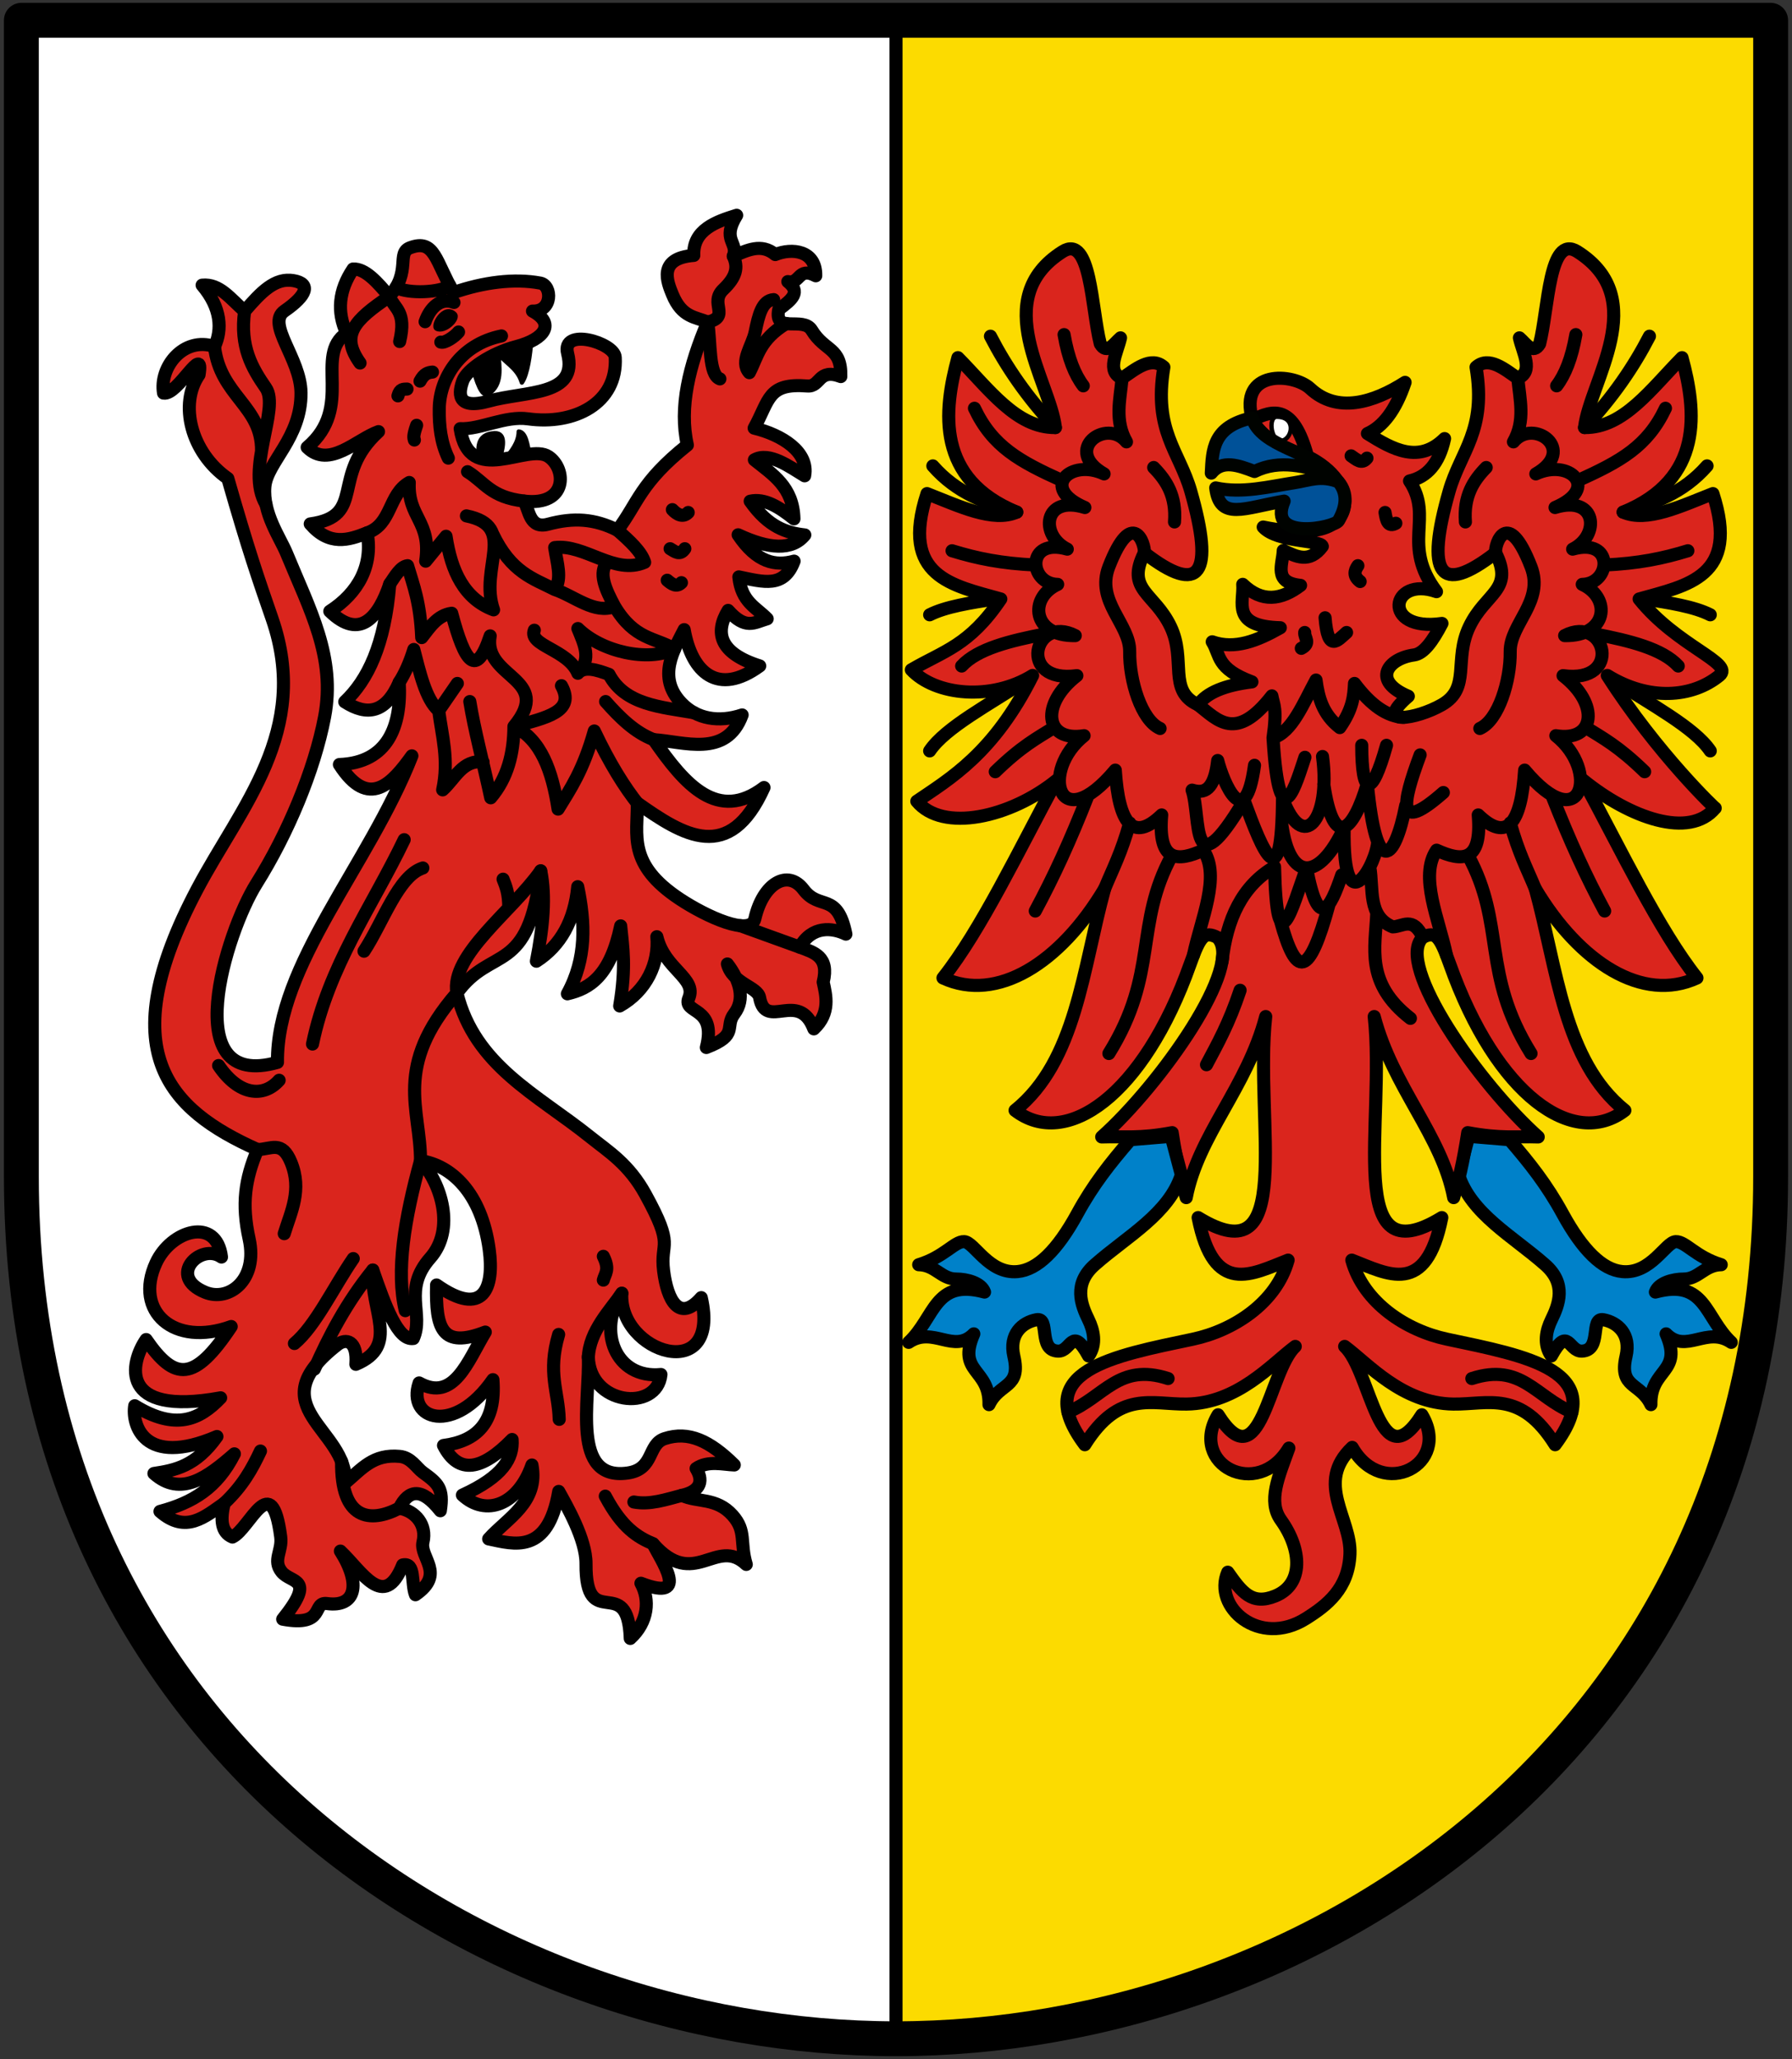 <svg xmlns="http://www.w3.org/2000/svg" height="472" width="411"><rect width="100%" height="100%" fill="#333333" stroke="none"/><path d="M205.5 467.35c-94.317 0-200.6-67.384-200.6-197.658V4.65h200.6" fill="#fff" fill-rule="evenodd"/><path d="M205.5 4.65h200.6v265.042c0 130.274-106.283 197.658-200.6 197.658" fill="#fcdb00" fill-rule="evenodd"/><path d="M4.9 4.65h401.2v265.042c0 130.274-106.283 197.658-200.6 197.658S4.9 399.966 4.9 269.692z" fill="none" stroke="#000" stroke-width="8" stroke-linecap="round" stroke-linejoin="round"/><g stroke="#000" stroke-linecap="round" stroke-linejoin="round"><path d="M168.408 335.819c-2.484-.07-6.006-1.085-8.75.81 2.03 3.347.374 5.372-3.254 6.15 3.51 1.684 7.892.429 11.604 4.576 3.259 3.641 1.632 6.23 3.15 11.264-6.896-6.51-11.913 6.037-21.38-4.74 1.538 3.382 8.977 13.609-2.779 9.055 2.093 3.784 1.688 8.866-2.445 12.65-.527-15.335-10.282-.94-10.149-17.114.046-5.591-4.41-13.248-6.26-16.587-2.49 14.634-10.338 12.079-16.069 10.893 4.2-4.738 11.54-8.333 9.93-16.944-3.24 9.252-10.634 11.853-15.95 6.893 9.335-4.247 11.706-8.495 11.397-12.743-6.903 7.085-12.292 8.117-15.735 1.365 7.523-.97 12.1-5.13 11.335-15.08-8.862 12.814-19.839 9.218-16.927.749 7.997 4.442 11.118-4.933 15.173-11.659-9.96 3.851-11.399-.732-11.175-10.795 10.833 7.617 13.26.639 12.077-8.113-1.777-13.143-8.809-19.35-15.755-20.382 4.803 5.263 8.012 15.756 2.23 22.3-6.411 7.252-1.358 12.826-3.88 18.461-3.543.549-6.43-7.428-9.295-15.687-.604 9.354 6.264 17.343-3.882 21.605.422-5.605-2.367-5.94-4.2-4.52-18.474 14.325 2.437 19.283 1.773 31.683 3.885-3.287 6.413-6.632 12.491-6.056 2.619.248 3.86 2.633 5.306 3.679 3.517 2.542 4.792 3.65 4.002 8.779-4.243-5.348-7.25-4.92-9.419-.588 3.735.647 6.367 3.844 5.44 7.765-.844 3.567 5.256 7.29-1.73 12.08-1.028-2.617.067-7.473-2.918-6.828-4.283 10.654-9.35 1.475-14.296-3.178 4.896 7.732 3.417 12.912-3.044 12.028-3.574-.488-.195 5.437-10.188 3.583 7.767-9.676 1.943-8.114-.25-10.858-2.135-2.672.22-4.734-.207-8.016-2.069-15.903-7.05-1.867-11.065.047-2.553-1.042-2.81-3.921-1.911-7.724-4.386 3.03-8.771 7.068-14.714 1.844 7.583-2.02 13.114-5.384 17.065-13.197-6.15 5.377-12.3 9.997-18.449 4.498 4.816-.736 9.632-1.64 14.447-8.472-16.904 7.241-19.554-2.897-18.854-7.053 9.346 5.737 14.855 3.262 19.702-1.815-23.69 4.326-20.679-8.188-17.084-13.356 6.565 9.536 11.056 9.72 19.511-2.987-13.16 4.787-22.362-3.463-17.25-14.58 3.453-7.507 13.9-10.695 15.016-1.348-4.779-3.347-12.616 4.442-3.73 8.084 5.46 2.237 12.134-2.834 10.076-12.22-1.763-8.047-.947-13.665 1.929-20.497-20.616-9.223-33.469-22.56-13.874-59.652 10.047-19.016 26.139-36.252 17.21-62.047-3.219-9.303-5.418-15.613-10.158-32.149-8.538-5.965-11.202-17.108-6.599-23.765 1.25-7.585-4.87 4.817-8.142 4.202-1.02-5.906 4.53-13.052 11.688-10.673 1.787-3.838 1.596-8.853-2.835-14.07 4.028-.405 6.5 3.144 9.749 5.953 3.735-4.33 6.936-7.732 11.206-6.992 4.024.698 3.116 3.367-2.067 6.95-4.273 2.953 3.699 10.858 3.787 18.743.116 10.35-7.802 15.94-8.288 21.53-.53 6.117 3.512 11.722 4.966 15.262 5.297 12.894 11.36 23.795 8.728 37.549-2.341 12.236-8.421 26.732-15.638 38.231-6.941 11.06-18.376 47.513 4.834 40.938-.24-22.343 20.992-45.157 30.831-70.264-4.443 6.172-9.86 12.517-16.624 1.988 11.07-.422 14.278-8.695 13.726-18.858-3.055 7.052-7.37 7.801-12.5 4.483 5.286-5.007 9.181-13.024 10.324-27.005-2.505 7.47-6.788 13.045-13.752 6.248 6.58-4.247 9.92-10.49 8.564-17.977-4.35 1.751-8.701 3.002-13.052-2.048 12.97-1.773 4.47-10.977 15.655-21.157-5.02 1.784-11.338 8.59-16.358 3.611 10.881-9.252 1.431-21.05 9.028-26.198-2.247-4.896-1.79-9.793 1.5-14.69 2.773-.122 5.547 2.969 8.321 6.305C94.387 62.2 90.815 58 94.081 56.782c5.672-2.114 5.796 3.175 9.952 10.28 6.801-2.348 13.88-3.293 19.885-2.168 2.741.513 2.867 6.616-1.79 6.42 5.236 2.818 2.92 6.394-3.697 8.128-5.879 1.54-11.333 5.29-12.264 7.815-.935 2.533-1.721 6.8 5.871 4.708 8.692-2.394 20.607-1.122 18.15-10.93-1.526-6.095 10.732-2.467 10.918.876.587 10.567-9.433 15.587-20.016 14.099-5.217-.734-10.993 2.489-15.547 2.258 2.087 13.527 15.416 3.175 20.251 6.39 4.15 2.76 4.457 11.416-5.606 10.205 1.238 2.13 1.237 6.455 5.523 5.305 5.803-1.558 10.604-1.29 15.906 1.375 4.749-6.267 5.119-10.783 16.032-19.516-1.95-8.616.394-18.187 4.652-28.182-2.69-1.21-5.88-.975-8.07-6.319-1.161-2.83-3.49-8.322 4.89-8.979-.252-5.92 5.244-7.77 9.835-9.195-3.549 5.717.48 6.243-.779 9.365 3.212-1.353 6.424-3.028 9.636-.361 3.757-1.553 9.4-1.017 9.28 4.862-4.082-2.158-3.529 1.952-6.402 1.335 2.958 2.384 1.145 3.99-2.083 6.374-1.15 5.746 5.578 1.5 7.559 4.755 3.033 4.985 6.842 3.84 6.672 10.641-5.242-1.963-4.588 2.405-7.68 2.159-9.119-.726-8.613 3.158-12.192 9.66 6.37 1.538 12.62 5.45 11.575 10.93-3.408-2.056-8.113-5.579-11.521-3.66 4.17 3.364 8.894 6.173 9.072 13.528-3.345-2.674-6.69-4.794-10.036-4.046 4.177 5.945 8.353 7.26 12.53 7.732-2.922 3.616-8.222 3.269-15.294-.033 4.277 6.388 8.555 7.214 12.832 6.041-2.326 6.223-6.929 4.791-12.67 3.609.603 5.808 3.989 6.977 6.5 9.602-2.985.863-4.932 2.604-8.956-1.92-3.054 5.02-2.117 9.782 7.244 12.727-9.5 6.947-15.582 1.637-17.329-8.316-2.241 4.48-6.348 10.81-.652 16.803 3.538 3.723 8.663 4.517 13.947 2.75-3.621 9.924-13.443 6.078-20.294 5.665 7.192 10.374 14.709 18.994 25.307 10.975-7.918 17.565-18.437 11.06-29.067 3.536.138 7.346-2.394 13.995 9.774 22.038 6.072 4.014 16.253 8.66 17.202 4.491 1.84-8.096 7.548-11.45 11.16-6.664 3.7 4.904 7.723.393 9.713 10.203-3.093-1.476-7.743-2.018-10.576 2.982 3.232 1.23 6.826 2.099 5.367 8.02.642 2.995 1.756 7.073-2.14 10.716-3.496-9.077-11.04.494-12.435-7.161-.457-2.505-6.175-3.13-7.392-7.714 2.942 3.832 4.082 8.133 1.6 11.384-2.37 3.105 1.138 4.846-6.427 7.762 2.478-9.571-5.54-7.629-4.023-11.325 1.89-4.604-5.582-6.612-7.33-14.071.559 6.117-2.4 12.437-8.523 15.873 1.5-8.964.725-13.38.23-18.352-2.402 11.461-7.082 14.378-12.223 15.566 4.48-8.184 4.069-16.368 2.371-24.552-.75 7.757-3.882 13.474-9.478 17.079 1.557-7.824 2.194-14.958.99-20.712-2.804 24.354-11.285 16.96-19.227 28.007 4.104 16.677 18.356 23.196 30.616 33.034 4.207 3.376 8.803 6.153 12.621 13.096 6.85 12.455 3.31 10.638 4.178 17.574.837 6.69 3.575 11.928 8.634 6.122 4.63 20.175-19.017 12.678-18.218-1.001-5.713 8.471-1.51 19.66 8.971 18.619-.848 8.633-16.468 7.096-16.66-4.153.438 9.912-4.087 28.58 9.023 26.739 6.184-.869 4.49-6.58 8.5-7.885 5.496-1.79 10.349.49 15.955 6.039z" fill="#da251d" fill-rule="evenodd" stroke-width="3"/><path d="M113.462 99.31c2.74-.088 1.929 3.472 1.053 6.034l-4.62-.349c-.239-1.832-.767-5.547 3.567-5.686zm.796-18.45c.326 3.474.976 7.238-2.094 9.366-1.755 1.216-2.91-3.186-3.778-6.018 1.865-1.487 3.835-2.552 5.872-3.348zm7.172 23.267l-5.502 1.017c1.232-1.588 3.025-3.602 3.049-6.224 1.699.154 1.994 3.193 2.453 5.207zm.396-25.91c-.213 2.907-.83 7.665-2.135 9.478-1.07-3.596-4.364-4.748-5.433-6.835zM100.148 75.349c-1.179-.604 1.682-5.709 4.117-3.379 1.147 1.099-2.29 4.314-4.117 3.379z" fill-rule="evenodd"/><path d="M101.103 78.426c.865.305 3.198-1.245 4.063-2.323m-7.665-2.358c1.117-3.222 3.606-5.622 6.618-4.412M50.136 244.26c4.628 6.864 10.294 7.419 13.885 3.374m32.96-48.663c-5.635 1.81-9.087 12.356-13.495 19.076m9.213-25.564c-7.373 15.371-17.35 29.007-21.022 46.846m69.295-100.31c-2.115-3.932-3.88-7.756-1.573-10.328m-6.861 25.64c3.263-3.184 1.42-6.732 0-10.251m20.492-11.069c1.085.95 2.17 1.656 3.255.558m-2.595-7.786c1.124.667 2.249 1.66 3.374 0m-2.855-8.954c1.124 1.211 2.509 1.86 3.633.649M115.02 77.008c-9.533 1.957-14.168 9.77-14.274 16.592-.062 3.942.35 7.82 2.076 11.42m-9.473-15.833c-.785.056-1.623-.156-2.076 1.558m4.282 6.748c-.872 2.522-.651 2.86-.519 3.374m4.153-15.573c-.952.103-1.904.279-2.855 2.077m6.835-21.863c-2.256 1.549-9.394 1.93-12.339.378m-8.252 17.332c-4.557-6.392-1.405-9.758 6.721-15.247 1.173 2.882 4.002 3.372 2.363 10.316M49.193 79.44c1.299 11.352 10.944 13.621 10.795 23.936m-3.881-32.053c-1.142 8.183 1.733 13.079 4.86 17.596 3.3 4.768-4.775 18.706.038 26.696m119.31-41.45c-6.142 3.754-6.5 7.507-8.458 11.26-2.261-2.532.685-6.126 1.343-9.336.791-3.86 1.59-7.223 4.237-7.404m-9.26-9.967c1.171 2.544.733 4.751-2.29 7.632-3.317 3.162 1.74 6.225-3.586 7.496.775 4.656.187 12.04 2.808 13.007m-23.492 34.691c2.801 2.451 5.47 4.902 6.233 7.353-6.878 3.004-13.755-4.243-20.633-3.374.5 3.415 1.767 7.16 0 9.603-4.881-2.506-10.008-3.861-14.246-12.806m19.567 21.76c5.407 5.329 16.131 7.736 22.187 4.69-4.584-2.678-9.168-2.113-13.753-9.751-4.585 1.824-9.17-2.34-13.755-3.893m31.961 28.256c-7.635-1.324-15.856-1.818-19.503-8.791-2.861-1.05-5.635-1.927-7.137-.26-2.233-5.439-11.39-6.312-9.992-9.862m-38.342-22.32c5.72-1.98 4.801-8.786 9.663-11.549-.396 8.095 5.113 8.824 3.763 18.038l4.672-5.71c1.203 8.054 4.178 14.336 10.9 16.87-3.39-9.606 5.637-19.133-6.228-21.542m-2.077 38.411l-4.282 6.23c-3.011-2.576-4.406-9.05-5.71-14.016-.935 3.038-2.056 5.52-3.337 7.519m37.206.786c3.262 5.929-3.393 7.332-10.9 9.344 9.224-11.197-7.19-10.971-5.45-20.763-3.207 9.745-5.801 6.235-8.824-5.19-3.236.445-4.976 3.134-6.878 5.58-.346-8.192-1.914-11.902-3.244-16.481-1.6.214-2.819 2.325-4.086 4.202m11.223 29.018c.767 5.857 2.394 11.345.908 18.168 2.846-2.54 4.558-6.97 9.274-6.392m35.626 9.765c-3.216-4.039-6.561-9.375-10.122-16.87-2.534 9.023-5.438 13.226-8.305 17.909-1.338-8.788-3.964-16.012-10.122-18.946-.043 6.237-1.478 11.84-5.32 16.35-1.757-8.208-3.726-15.426-4.802-22.06m62.054 51.378l13.622 4.918m-45.05 70.875c1.54 3.102.383 3.954 0 5.45m7.007 50.87c3.673.695 7.346-.573 11.019-1.531m-13.785-46.32c-2.63 3.879-7.451 8.621-7.682 14.749m3.887 31.756c3.867 7.3 7.428 9.409 10.953 10.915m-21.651-47.98c-2.61 8.846-.032 13.08.13 19.464M78.35 335c-.205 13.354 6.511 14.234 13.222 10.724m25.115-137.595c.02-3.337-.655-4.936-1.308-6.59m8.636-1.91c-6.615 9.352-20.711 19.279-19.227 28.007-14.723 16.964-8.298 26.573-8.342 38.432-3.686 13.39-5.66 25.471-3.487 34.381M81.02 288.51c-4.493 6.528-8.686 15.465-13.496 19.465m-7.786 24.655c-1.883 3.997-4.062 7.994-8.335 11.992m7.665-81.099c3.148-.075 5.581-2.21 7.678 2.926 2.596 6.361-.046 11.397-1.557 16.35m54.999-167.936c-7.641-.859-9.02-4.327-12.955-6.73m31.663 52.686c3.279 3.7 6.714 7.087 11.019 8.735m-77.81 144.293c3.376-7.569 7.277-15.137 13.396-22.706" fill="none" stroke-width="3"/></g><path d="M346.202 261.258c4.671 5.41 8.552 10.302 12.198 16.978 4.57 8.368 9.136 12.834 13.683 13.256 6.563.61 9.94-6.784 12.258-6.867 2.235-.08 4.504 3.486 10.425 5.29-3.842.059-5.166 3.291-8.609 3.285-2.479-.005-5.744.888-6.49 2.987 11.556-3.11 11.29 5.819 17.403 11.528-5.611-3.822-10.341 2.739-14.947-1.95 3.948 9.007-3.685 7.877-3.48 16.224-2.422-5.102-7.414-3.704-5.712-11.05 1.192-5.146-1.952-7.806-5.188-8.415-3.175-.597-.247 7-4.916 7.2-3.079.132-3.15-5.984-7.023 1.105-1.913-2.729-1.138-5.932.02-8.3 1.669-3.414 3.614-8.27-1.577-12.722-7.3-6.42-16.848-11.555-19.724-20.503l2.335-8.824z" fill="#0081c9" fill-rule="evenodd" stroke="#000" stroke-width="3" stroke-linecap="round" stroke-linejoin="round"/><path d="M322.998 159.606c-8.488-3.547-4.723-8.658 1.323-9.47 2.206-.297 4.264-3.126 6.396-7.223-13.982 2.032-11.848-10.993-1.255-7.286-8.13-10.795-.584-16.918-6.179-25.377 4.012-.904 6.793-3.964 8.037-9.71-5.899 5.804-11.797 2.536-17.696-1.155 3.546-1.578 6.475-5.314 8.636-11.735-7.252 4.653-15.58 7.184-21.756 1.418-3.825-3.572-16.595-4.452-13.235 7.183 1.137 2.625 5.925 6.673 10.266 7.402 6.488 2.32 10.749 7.016 10.898 10.994.173 4.581-3.55 9.25-18.717 6.17 3.226 3.55 13.233 2.949 13.564 4.423-2.988 3.993-5.975 2.336-8.963.952-.1 3.234-2.405 7.35 3.971 7.993-4.421 3.351-8.843 4.015-13.264-.231.339 4.209-2.77 9.635 8.622 9.943-5.207 2.953-10.413 5.067-15.62 3.224 1.914 3.064.838 6.127 9.106 9.19-6.118.75-10.367 2.433-12.334 5.258-7.064-3.19-2.673-10.267-6.313-17.91-3.736-7.842-10.338-8.347-6.033-16.933 12.928 9.998 16.088 4.898 10.655-14.125-2.622-9.18-8.627-13.838-6.17-28.436-2.935-2.65-6.65.552-9.585 2.554-3.716-1.55-1.133-5.798-.358-9.272-1.546 1.336-3.092 3.942-4.638 1.385-2.07-8.135-2.112-25.288-8.649-21.153-17.093 10.813-2.83 29.777-1.654 40.33-8.945.134-15.367-8.985-22.355-16.024-3.34 12.314-5.029 27.818 13.502 35.413-5.43 2.409-13.172-1.35-20.591-4.249-6.206 19.13 5.811 21.019 16.928 24.158-7.216 10.729-13.13 11.906-20.517 16.231 5.483 5.854 18.267 7.202 27.813 1.298-8.906 17.858-19.014 23.694-26.56 28.836 5.909 7.17 21.434 3.808 32.092-4.834-8.698 16.064-17.396 34.382-26.093 45.342 12.362 5.726 26.884-3.347 37.089-20.487-5.062 18.354-6.508 39.549-20.554 50.843 11.618 8.953 29.424-3.274 40.161-33.54 2.322-6.545 3.32-7.564 6.174-6.136 6.573 6.147-13.077 33.844-26.463 45.764 5.076-.172 8.6.432 16.164-.985 1.076 7.072 2.15 11.244 3.226 14.895 2.732-14.313 13.962-25.263 18.226-41.508-2.644 24.302 7.138 59.954-15.505 46.083 3.613 18.192 12.35 12.96 20.643 9.75-2.72 9.856-12.595 16.168-21.833 18.125-18.236 3.864-37.54 7.184-24.799 24.192 7.91-12.623 15.356-9.205 23.342-9.315 11.773-.163 19.563-9.249 24.929-13.218-6.127 5.679-7.876 31.235-17.707 15.675-6.818 11.33 9.049 19.663 16.239 7.634-2.36 6.59-4.92 12.177-1.817 16.51 4.82 6.729 5.238 14.726-1.297 17.389-5.424 2.209-7.7-.923-10.9-5.45-3.459 7.969 7.206 17.358 17.907 10.64 4.89-3.069 9.78-6.862 10.122-14.793.35-8.144-8.105-16.304.508-24.456 6.93 12.189 22.797 3.856 15.98-7.474-9.832 15.56-11.581-9.996-17.708-15.675 5.366 3.969 13.156 13.055 24.93 13.218 7.985.11 15.43-3.308 23.34 9.315 12.743-17.008-6.562-20.328-24.798-24.192-9.238-1.957-19.112-8.269-21.833-18.124 8.294 3.209 17.03 8.441 20.643-9.75-22.643 13.87-12.861-21.782-15.505-46.084 4.264 16.245 15.494 27.195 18.226 41.508 1.075-3.651 2.15-7.823 3.225-14.895 7.565 1.417 11.089.813 16.165.985-13.386-11.92-33.036-39.617-26.463-45.764 2.854-1.428 3.852-.409 6.174 6.137 10.737 30.265 28.543 42.492 40.161 33.54-14.046-11.295-15.492-32.49-20.554-50.844 10.205 17.14 24.727 26.213 37.09 20.487-8.698-10.96-17.396-29.278-26.094-45.342 10.658 8.642 24.366 13.562 30.275 6.391.427.56-13.271-12.4-24.743-30.393 9.546 5.904 19.538 5.09 25.737 0 3.465-2.844-9.76-6.683-18.441-17.529 11.117-3.14 23.134-5.028 16.928-24.158-7.42 2.9-15.161 6.658-20.59 4.25 18.53-7.596 16.84-23.1 13.501-35.414-6.988 7.04-13.41 16.158-22.355 16.023 1.177-10.552 15.439-29.516-1.654-40.33-6.537-4.134-6.58 13.019-8.649 21.154-1.546 2.557-3.092-.05-4.638-1.385.775 3.474 3.358 7.723-.358 9.272-2.936-2.002-6.65-5.205-9.585-2.554 2.457 14.598-3.548 19.256-6.17 28.436-5.433 19.023-2.273 24.123 10.655 14.125 4.305 8.586-2.297 9.091-6.033 16.933-3.64 7.643.422 14.072-6.313 17.91-5.793 3.3-15.803 4.994-7.675-1.963z" fill="#da251d" fill-rule="evenodd" stroke="#000" stroke-width="3" stroke-linecap="round" stroke-linejoin="round"/><path d="M259.27 261.258c-4.672 5.41-8.553 10.302-12.199 16.978-4.57 8.368-9.136 12.834-13.683 13.256-6.563.61-9.941-6.784-12.258-6.867-2.235-.08-4.504 3.486-10.425 5.29 3.842.059 5.166 3.291 8.609 3.285 2.479-.005 5.744.888 6.49 2.987-11.556-3.11-11.29 5.819-17.403 11.528 5.611-3.822 10.341 2.739 14.947-1.95-3.948 9.007 3.685 7.877 3.48 16.224 2.422-5.102 7.414-3.704 5.712-11.05-1.192-5.146 1.952-7.806 5.188-8.415 3.175-.597.247 7 4.916 7.2 3.079.132 3.15-5.984 7.023 1.105 1.913-2.729 1.138-5.932-.02-8.3-1.669-3.414-3.614-8.27 1.577-12.722 7.3-6.42 16.847-11.555 19.724-20.503l-2.335-8.824z" fill="#0081c9" fill-rule="evenodd" stroke="#000" stroke-width="3" stroke-linecap="round" stroke-linejoin="round"/><path d="M279.284 174.334c-.791 6.93-3.142 7.62-5.873 6.79m20.572 7.861c1.778 13.23 8.608 13.051 14.296.764-.37 23.35 7.704 7.53 7.69 3.127m-12.354-13.086c2.255 15.258 6.757 10.837 9.986-.134 2.05 21.838 6.273 17.737 8.81 4.955M293.657 211c3.667 13.322 6.562 13.235 11.208-3.845m18.613 26.284c-10.42-8.082-8.032-16.165-7.703-24.247m-1.617-10.47c.882 5.062-.549 11.385 5.277 13.75 2.298-.038 4.595-2.503 6.893 2.387m-46.047 5.52c1.075-9.71 4.61-17.338 12.04-21.67.509 22.978 3.965 9.625 7.332.226 2.691 14.517 5.383 9.581 8.075 1.64m-34.318-19.452c2.11 6.155-.532 23.234 11.929 2.385 4.42 12.045 8.667 22.57 8.808-.55 4.667 12.844 11.12 4.973 9.176-9.543m22.39-.367c-4.254 11.403-5.455 18.101 5.322 8.625m-18.72-10.827c.007 11.6 2.267 12.253 5.69 0m-26.035-1.723c1.494 24.745 5.526 9.675 7.316 4.475m-20.003.735c1.252 4.88 6.223 17.086 8.441 1.1m-12.927-13.865c4.51 3.51 8.624 8.6 16.913-2.048.392 2.183 1.243 2.837.26 9.603 4.338-1.259 6.91-7.818 9.862-13.236.537 3.999 1.53 7.867 5.45 10.9h0c3.014-4.319 3.233-7.24 3.374-10.122 3.766 5.03 7.532 7.629 11.298 7.764M287.27 96.251c4.719-2.314 9.345-3.706 12.622 8.393m17.773 12.833c.295 1.884.735 3.481 2.475 2.474M309.88 104.5c1.21.809 2.422 2.05 3.633.52m-2.076 24.655c-.85 1.21-1.066 2.422.519 3.633m-12.717 11.68c-.122 1.21 1.512 2.422-.78 3.633m5.451-7.008c.647 8.1 2.868 5.186 4.931 3.374m34.179-18.26c-.274-2.024 2.756-10.672 8.127 3.195 3.086 7.968-4.86 13.084-4.772 19.453.092 6.593-2.657 15.728-6.973 17.618m1.468-59.827c-2.943 3-5.224 6.569-4.772 12.48m51.019 6.606c-5.628 1.737-11.305 2.923-19.24 3.276m-19.757-42.81c.442 4.859 1.781 9.717-1.01 14.575 4.615-5.62 14.737 1.86 5.138 7.341 7.71-3.596 14.882 3.25 4.404 7.708 9.562-2.94 10.422 6.387 4.038 9.543 9.584-2.713 8.85 7.97 2.202 8.075 6.741 3.09 5.803 11.955-4.037 11.745 9.49-4.909 13.411 11.074-.367 9.176 8.384 6.482 7.463 15.254-1.652 13.763 10.107 8.021 6.06 23.659-7.157 7.892-.791 12.155-3.985 16.704-10.644 10.277.924 10.901-3.68 10.747-9.543 8.075-4.072 5.998.608 16.034 2.253 24.05m29.679-142.236c-.95 5.467-2.476 9.212-4.404 11.745m21.288-11.378c-3.602 6.98-8.354 13.96-14.89 20.94m18.56-4.423c-4.144 8.763-10.27 12.165-20.257 16.655m10.551 7.157c6.947-1.943 13.748-4.32 19.249-10.6m-14.682 30.465c5.997.88 11.823 1.829 15.416 3.67m-26.427 4.405c7.98 1.548 15.45 3.38 19.086 7.34m-14.681 3.304c8.098 5.383 18.402 10.766 22.022 16.15m-28.69-5.464c4.183 2.608 7.603 4.378 13.642 10.235m-21.326 5.313c4.22 10.752 7.929 18.76 12.15 26.619m-21.656-20.187c1.912 6.866 3.824 10.425 5.736 15.045m-15.45-7.675c8.744 15.99 3.018 27.04 14.486 45.483m9.388 82.198c-8.277-3.404-11.625-11.362-22.968-7.69m-75.114-189.283c.274-2.023-2.756-10.671-8.127 3.196-3.086 7.968 4.86 13.084 4.771 19.453-.091 6.593 2.658 15.728 6.974 17.618m-1.468-59.827c2.943 3 5.224 6.569 4.772 12.48m-51.019 6.606c5.628 1.737 11.305 2.923 19.24 3.276m19.757-42.81c-.442 4.859-1.781 9.717 1.01 14.575-4.615-5.62-14.737 1.86-5.138 7.341-7.71-3.596-14.882 3.25-4.405 7.708-9.56-2.94-10.421 6.387-4.037 9.543-9.584-2.713-8.85 7.97-2.202 8.075-6.741 3.09-5.803 11.955 4.037 11.745-9.49-4.909-13.411 11.074.367 9.176-8.384 6.482-7.463 15.254 1.652 13.763-10.107 8.021-6.06 23.659 7.157 7.892.791 12.155 3.985 16.704 10.644 10.277-.924 10.901 3.68 10.747 9.543 8.075 4.072 5.998-.608 16.034-2.253 24.05M244.048 76.703c.95 5.467 2.476 9.212 4.404 11.745m-21.288-11.378c3.602 6.98 8.354 13.96 14.89 20.94m-18.56-4.423c4.144 8.763 10.27 12.165 20.256 16.655m-10.55 7.157c-6.947-1.943-13.748-4.32-19.249-10.6m14.681 30.465c-5.997.88-11.822 1.829-15.415 3.67m26.427 4.405c-7.98 1.548-15.45 3.38-19.086 7.34m14.681 3.304c-8.098 5.383-18.402 10.766-22.022 16.15m28.69-5.464c-4.183 2.608-7.603 4.378-13.642 10.235m21.326 5.313c-4.22 10.752-7.929 18.76-12.15 26.619m21.655-20.187c-1.911 6.866-3.823 10.425-5.735 15.045m15.45-7.675c-8.744 15.99-3.018 27.04-14.486 45.483m22.39 2.57c2.569-4.855 5.138-9.383 7.707-17.068M244.937 323.7c8.277-3.404 11.625-11.362 22.968-7.69" fill="none" stroke="#000" stroke-width="3" stroke-linecap="round" stroke-linejoin="round"/><path d="M292.798 95.543c4.398-.035 3.743 4.546 1.513 5.41-2.722 1.054-3.645-5.394-1.513-5.41z" fill="#fff" fill-rule="evenodd" stroke="#000"/><path d="M296.901 110.653c3.366-.518 6.064-1.791 10.094-.184 2.272 2.753 1.698 5.937 0 8.9-.9 1.571-16.452 4.77-12.48-4.495-9.173 1.537-14.74 4.578-15.69-3.028 6.04 1.327 12.287-.303 18.076-1.193zm-9.726-14.865c-9.07 1.97-9.105 7.357-9.36 12.662 2.512-3.132 6.204-1.777 9.91-.367 5.873-2.892 11.745-1.075 17.618.551-4.42-5.107-16.145-6.18-18.168-12.846z" fill="#005198" fill-rule="evenodd" stroke="#000300" stroke-width="3" stroke-linecap="round" stroke-linejoin="round"/><path d="M205.5 4.65v462.7" fill="none" stroke="#000" stroke-width="3"/></svg>